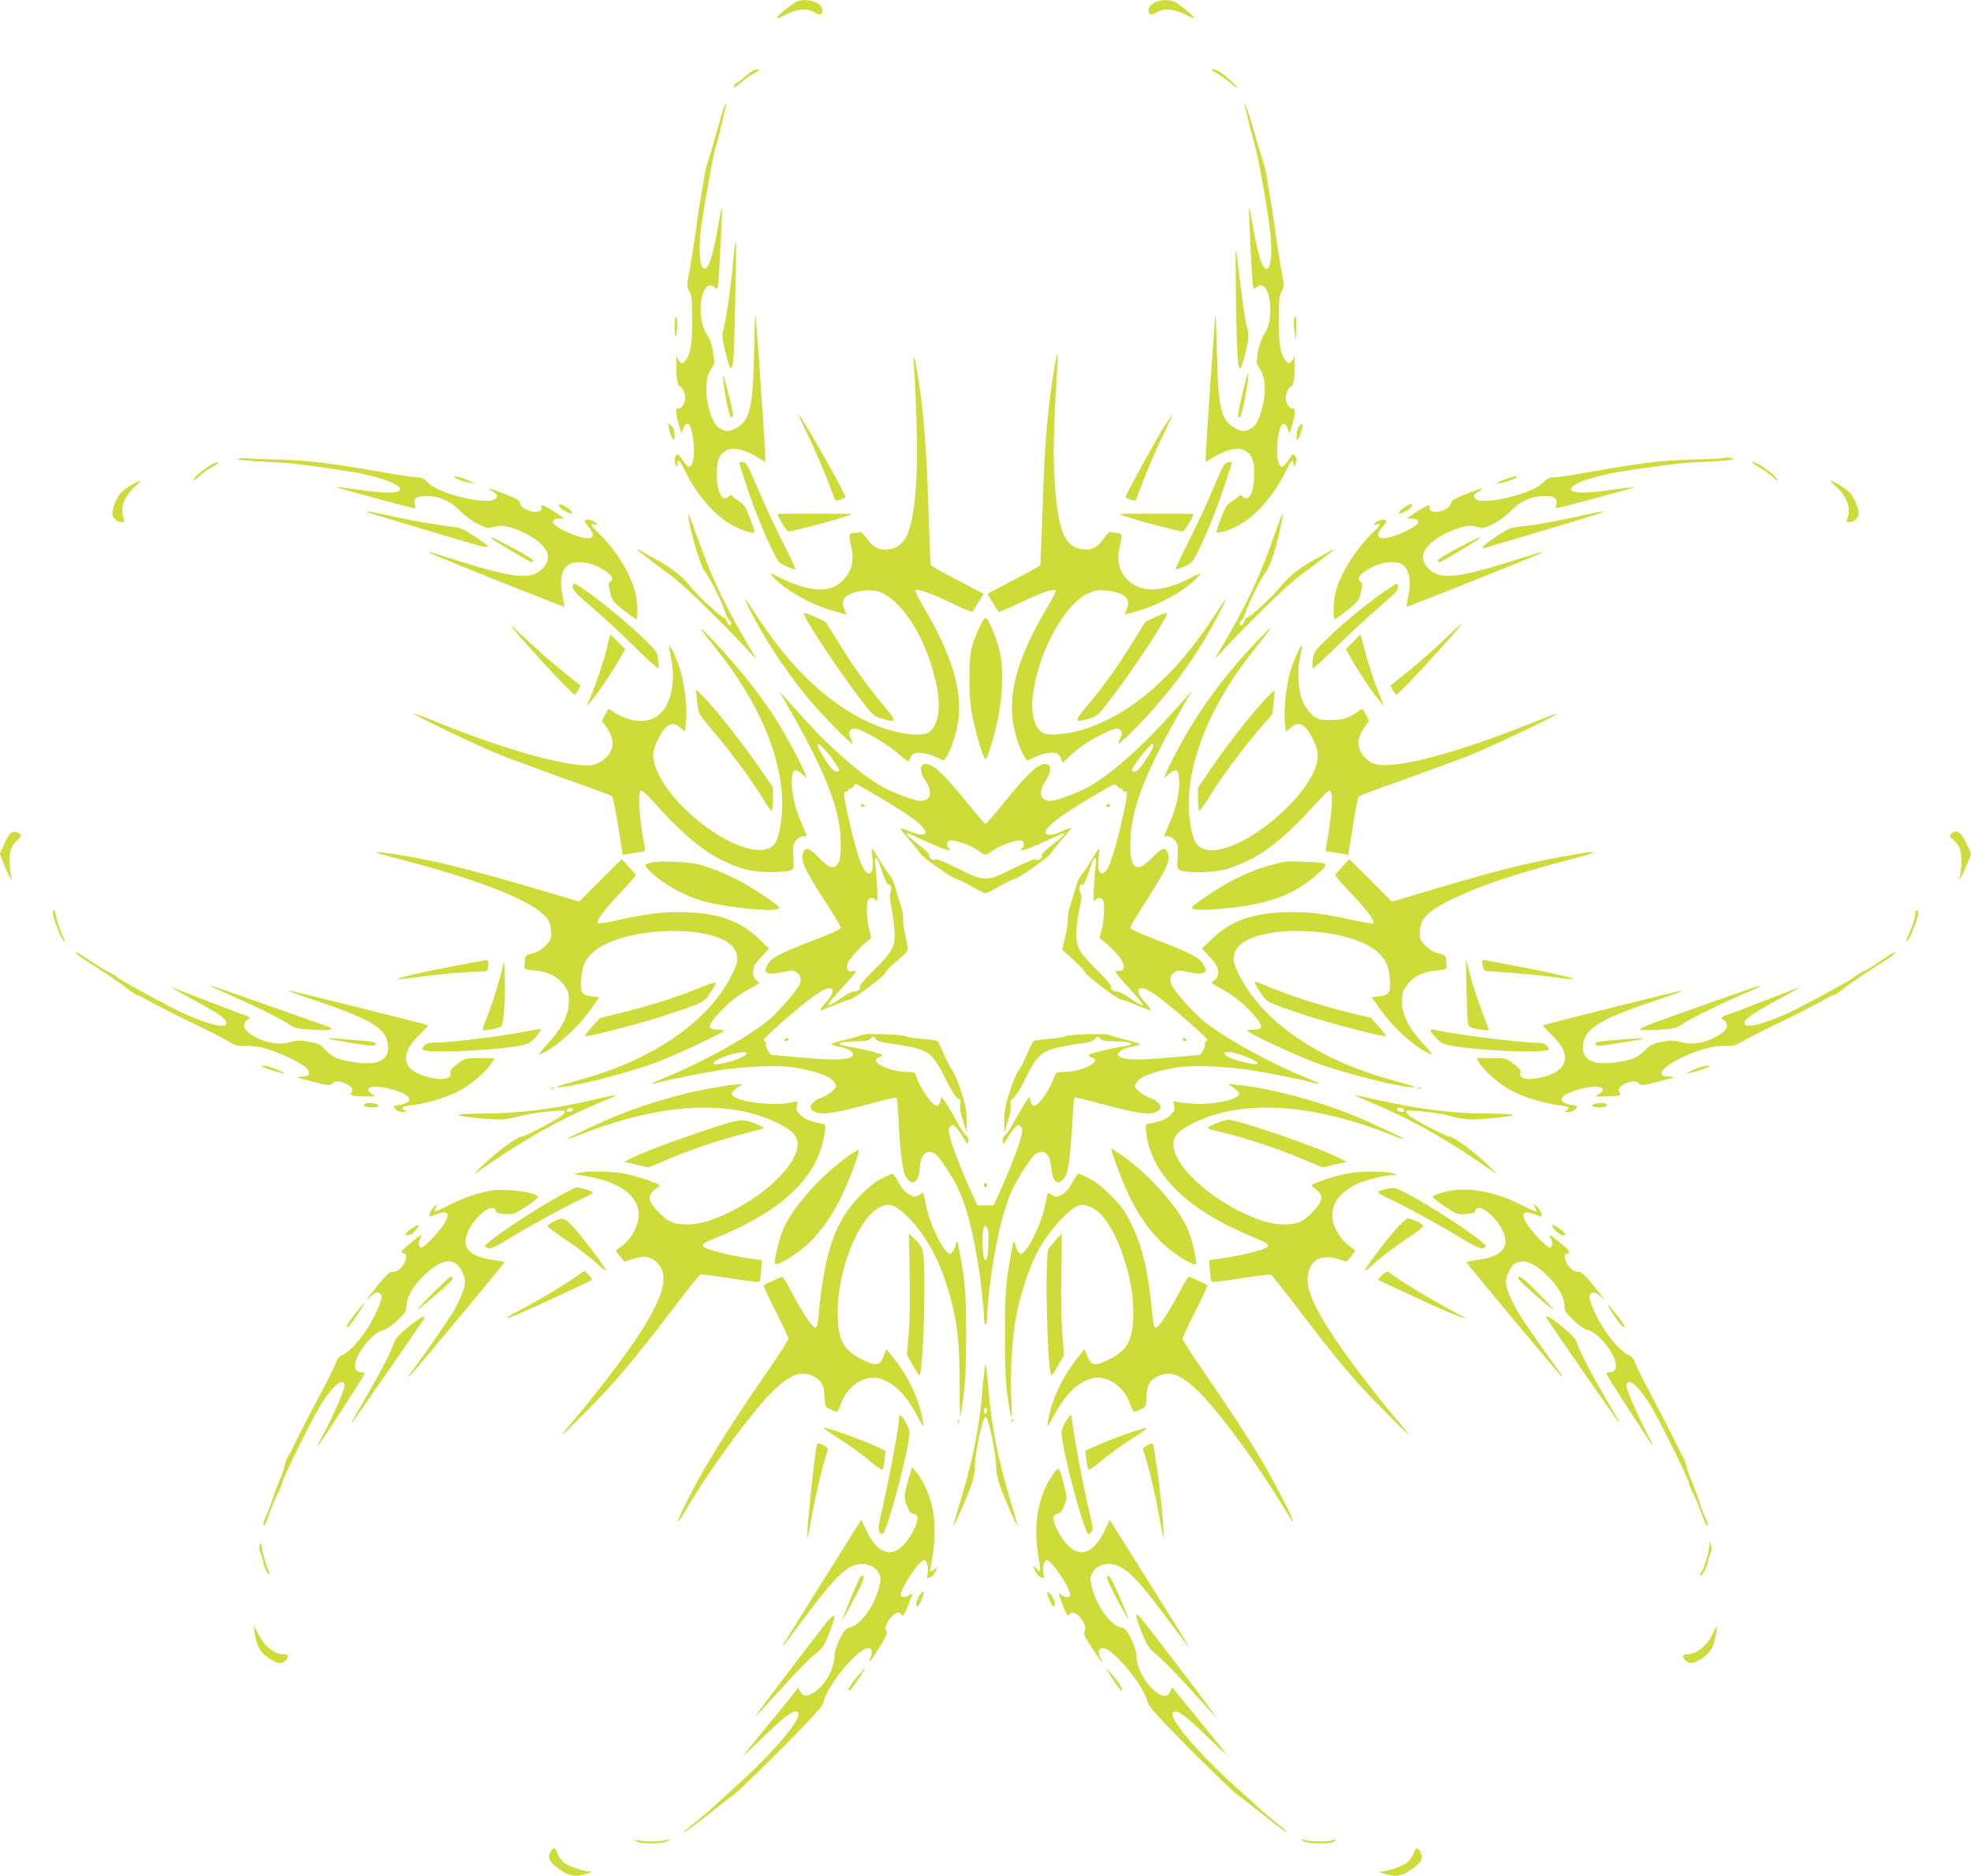 <?xml version="1.0" standalone="no"?>
<!DOCTYPE svg PUBLIC "-//W3C//DTD SVG 20010904//EN"
 "http://www.w3.org/TR/2001/REC-SVG-20010904/DTD/svg10.dtd">
<svg version="1.0" xmlns="http://www.w3.org/2000/svg"
 width="1280pt" height="1218pt" viewBox="0 0 1280 1218"
 preserveAspectRatio="xMidYMid meet">
<g transform="translate(0,1218) scale(0.1,-0.1)"
fill="#cddc39" stroke="none">
<path d="M5160 12162 c-53 -35 -101 -75 -110 -92 -8 -14 2 -12 45 11 75 41
143 48 190 20 41 -24 55 -21 55 15 0 54 -122 85 -180 46z"/>
<path d="M7493 12160 c-23 -14 -33 -27 -33 -44 0 -36 14 -39 55 -15 47 28 115
21 190 -19 30 -16 51 -23 48 -16 -5 14 -70 68 -115 97 -37 23 -105 22 -145 -3z"/>
<path d="M4885 11718 c-11 -6 -37 -26 -58 -45 -20 -18 -41 -33 -46 -33 -5 0
-11 -9 -14 -20 -4 -15 6 -10 41 21 26 23 67 52 92 65 29 15 38 23 25 23 -11 0
-29 -5 -40 -11z"/>
<path d="M7900 11706 c25 -13 67 -44 94 -67 28 -24 46 -37 40 -27 -11 20 -91
91 -121 106 -12 7 -30 12 -40 12 -10 -1 1 -11 27 -24z"/>
<path d="M4702 11483 c-5 -15 -27 -86 -47 -158 -20 -71 -45 -157 -56 -190 -11
-33 -22 -78 -25 -100 -2 -22 -11 -74 -19 -115 -8 -41 -24 -145 -35 -230 -12
-85 -30 -203 -41 -262 -20 -103 -20 -107 -2 -140 15 -28 18 -57 18 -188 0
-161 -10 -220 -44 -261 -16 -20 -21 -21 -34 -10 -9 7 -18 22 -20 34 -7 36 -7
-83 -1 -140 4 -31 12 -53 19 -53 14 0 35 -43 35 -73 0 -34 -24 -72 -43 -69
-22 4 -22 -26 1 -103 l18 -60 12 33 c15 43 39 41 51 -5 29 -110 21 -243 -15
-243 -8 0 -27 20 -42 43 -22 36 -30 41 -40 31 -14 -16 -15 -43 -2 -64 8 -12
10 -11 10 8 0 38 14 25 49 -45 81 -167 204 -304 323 -362 70 -34 128 -49 128
-33 0 6 -14 47 -31 92 -26 68 -37 85 -69 105 -21 13 -41 29 -45 35 -5 8 -13 6
-25 -5 -41 -37 -74 29 -75 147 0 96 15 130 70 157 38 19 113 1 188 -44 l57
-34 0 27 c0 57 -60 925 -64 930 -2 1 -6 -113 -9 -255 -8 -351 -27 -432 -113
-480 -48 -28 -70 -28 -110 -4 -23 14 -38 36 -53 76 -46 122 -46 252 0 315 21
28 21 33 10 102 -6 41 -20 85 -32 101 -32 45 -49 105 -49 178 0 116 44 186 90
144 18 -16 19 -15 24 17 5 37 27 459 25 498 0 14 -12 -38 -25 -115 -39 -224
-71 -310 -102 -272 -18 22 -23 112 -13 222 11 109 80 503 99 560 15 44 71 280
68 283 -2 1 -8 -10 -14 -25z"/>
<path d="M8085 11490 c22 -95 59 -240 67 -265 19 -57 86 -441 98 -557 11 -116
7 -202 -12 -225 -31 -39 -63 48 -102 272 -13 77 -25 129 -25 115 -2 -39 20
-461 25 -498 5 -32 6 -33 24 -17 46 42 90 -28 90 -144 0 -75 -12 -118 -46
-171 -13 -20 -28 -66 -35 -108 -11 -69 -11 -74 10 -102 46 -63 46 -193 0 -315
-15 -40 -30 -62 -53 -76 -40 -24 -62 -24 -110 4 -86 48 -105 129 -113 480 -3
142 -7 256 -9 255 -4 -5 -64 -873 -64 -930 l0 -27 57 34 c75 45 150 63 188 44
55 -27 70 -61 70 -157 -1 -118 -34 -184 -75 -147 -12 11 -20 13 -25 5 -4 -6
-24 -22 -45 -35 -32 -20 -43 -37 -69 -105 -17 -45 -31 -86 -31 -92 0 -16 58
-1 128 33 119 58 242 195 323 362 35 70 49 83 49 45 0 -19 2 -20 10 -8 13 21
12 48 -2 64 -10 10 -18 5 -40 -31 -15 -23 -34 -43 -42 -43 -36 0 -44 133 -15
243 12 46 36 48 51 5 l12 -33 18 60 c23 77 23 107 1 103 -19 -3 -43 35 -43 69
0 30 21 73 35 73 7 0 15 22 19 53 6 57 6 176 -1 140 -2 -12 -11 -27 -20 -34
-13 -11 -18 -10 -34 10 -34 41 -44 100 -44 261 0 131 3 160 18 188 18 33 18
37 -2 140 -11 59 -29 177 -41 262 -11 85 -27 189 -35 230 -8 41 -17 93 -19
115 -3 22 -14 67 -25 100 -11 33 -36 119 -56 190 -33 116 -77 237 -60 165z"/>
<path d="M4765 10523 c-11 -146 -44 -390 -62 -460 -16 -64 -15 -68 7 -165 33
-136 46 -143 54 -26 8 133 20 738 14 738 -3 0 -9 -39 -13 -87z"/>
<path d="M8026 10290 c7 -541 16 -594 64 -392 22 97 23 101 6 166 -14 58 -27
153 -65 471 -7 58 -8 -11 -5 -245z"/>
<path d="M4381 10055 c1 -58 3 -72 9 -50 11 44 11 98 0 115 -7 10 -9 -10 -9
-65z"/>
<path d="M8404 10104 c-4 -14 -2 -49 3 -77 l10 -52 2 78 c1 79 -4 96 -15 51z"/>
<path d="M5935 9805 c20 -319 25 -577 16 -737 -20 -335 -64 -442 -185 -455
-56 -7 -96 14 -137 72 -20 28 -38 44 -47 40 -7 -3 -21 -5 -30 -5 -39 -1 -43
-13 -26 -81 24 -92 8 -164 -49 -224 -59 -60 -126 -75 -235 -52 -42 9 -111 34
-152 54 -100 50 -99 50 -65 13 76 -82 239 -174 381 -215 47 -14 88 -25 90 -25
2 0 -4 16 -13 35 -32 67 15 109 135 121 82 9 144 -20 220 -100 92 -99 160
-225 215 -401 63 -202 57 -358 -17 -417 -50 -41 -244 -9 -402 66 -260 124
-495 346 -711 674 -98 149 -104 156 -53 52 91 -182 235 -401 378 -574 83 -100
280 -301 287 -294 3 3 -2 19 -11 37 -18 35 -7 61 26 61 38 0 198 -91 273 -155
77 -65 77 -66 86 -41 6 13 15 27 21 31 24 15 92 6 145 -19 l55 -25 15 23 c32
49 67 153 78 233 27 207 -43 436 -229 748 -31 53 -54 99 -50 102 13 13 103
-18 236 -83 74 -36 136 -61 138 -56 1 5 18 33 37 63 l33 53 -168 89 c-93 48
-172 92 -175 96 -2 5 -9 161 -15 347 -11 372 -30 630 -61 829 -27 179 -40 224
-34 120z"/>
<path d="M6856 9843 c-52 -301 -73 -536 -86 -987 -6 -186 -13 -342 -15 -347
-3 -4 -82 -48 -175 -96 l-168 -89 33 -53 c19 -30 36 -58 37 -63 2 -5 64 20
138 56 133 65 223 96 236 83 4 -3 -19 -50 -50 -102 -188 -314 -256 -540 -228
-749 10 -79 45 -183 77 -232 l15 -23 55 25 c53 25 121 34 145 19 6 -4 16 -19
21 -33 l10 -25 37 35 c63 61 134 109 216 149 87 43 107 46 126 24 9 -11 9 -21
-4 -46 -9 -18 -14 -34 -11 -37 3 -3 56 46 117 109 213 216 393 462 530 727 72
139 67 136 -35 -20 -252 -383 -534 -626 -837 -723 -103 -33 -229 -44 -266 -24
-58 31 -83 136 -64 264 42 282 210 579 362 645 42 18 63 21 110 16 120 -12
167 -54 135 -121 -9 -19 -15 -35 -13 -35 2 0 43 11 90 25 142 41 305 133 381
215 34 37 35 37 -65 -13 -167 -83 -305 -85 -386 -3 -58 57 -74 132 -50 225 17
68 13 80 -26 81 -9 0 -23 3 -31 6 -10 3 -26 -10 -47 -40 -39 -58 -80 -80 -136
-73 -120 13 -164 118 -185 445 -11 168 -7 351 12 650 11 159 9 212 -5 135z"/>
<path d="M4696 9720 c11 -108 39 -243 52 -248 19 -6 14 31 -23 173 -25 96 -33
116 -29 75z"/>
<path d="M8072 9640 c-35 -147 -38 -174 -19 -168 12 5 59 244 54 283 -1 11
-17 -41 -35 -115z"/>
<path d="M5255 9338 c40 -84 94 -209 120 -278 26 -69 48 -126 49 -128 7 -7 66
12 66 21 0 25 -291 537 -305 537 -2 0 29 -69 70 -152z"/>
<path d="M7562 9413 c-58 -92 -252 -445 -252 -460 0 -9 59 -28 66 -21 1 2 23
59 49 128 26 69 80 194 120 278 41 83 72 152 70 152 -2 0 -25 -35 -53 -77z"/>
<path d="M4346 9395 c4 -22 13 -49 20 -60 13 -18 14 -16 14 21 0 29 -6 47 -21
60 l-21 19 8 -40z"/>
<path d="M8437 9412 c-10 -11 -17 -35 -17 -58 0 -35 1 -37 14 -19 12 19 31 95
23 95 -2 0 -11 -8 -20 -18z"/>
<path d="M1545 9201 c-17 -7 39 -12 300 -26 63 -3 343 -41 455 -61 172 -31
304 -80 298 -112 -5 -26 -98 -27 -266 -2 -80 11 -146 19 -148 17 -4 -3 493
-137 509 -137 4 0 5 11 1 25 -10 39 11 55 72 55 83 0 160 -33 220 -95 28 -30
78 -67 113 -85 60 -30 66 -31 112 -20 43 10 58 9 117 -9 37 -11 96 -38 130
-60 101 -66 126 -131 75 -192 -73 -87 -179 -79 -559 40 -88 28 -169 53 -180
56 -11 4 -9 0 6 -9 34 -19 860 -349 865 -345 1 2 -4 36 -12 74 -29 138 9 215
105 215 58 0 115 -18 170 -55 48 -31 60 -55 37 -71 -15 -11 -15 -18 -3 -69 12
-54 18 -61 87 -116 40 -32 77 -59 82 -59 14 0 10 111 -6 175 -33 129 -126 276
-244 390 -45 43 -52 60 -20 50 15 -5 19 -4 14 5 -10 16 -52 31 -70 24 -12 -5
-9 -13 15 -42 55 -67 32 -93 -59 -66 -81 23 -171 73 -171 95 0 13 9 19 37 21
l37 3 -65 43 c-68 44 -92 52 -83 28 8 -22 -28 -37 -63 -27 -50 14 -71 30 -75
53 -2 18 -21 30 -98 60 -107 42 -130 47 -82 18 36 -22 39 -32 16 -51 -23 -19
-116 -13 -225 15 -107 27 -182 61 -218 100 -17 18 -35 26 -57 26 -19 0 -113
14 -211 31 -369 64 -485 78 -673 84 -102 3 -203 7 -225 9 -22 3 -49 1 -60 -3z"/>
<path d="M11199 9206 c-2 -2 -96 -7 -209 -10 -210 -6 -314 -19 -693 -85 -98
-17 -192 -31 -211 -31 -22 0 -40 -8 -57 -26 -36 -39 -111 -73 -218 -100 -109
-28 -202 -34 -225 -15 -23 19 -20 29 17 51 47 29 24 24 -83 -18 -77 -30 -96
-42 -98 -60 -4 -23 -25 -39 -75 -53 -35 -10 -71 5 -63 27 9 24 -15 16 -83 -28
l-65 -43 37 -3 c28 -2 37 -8 37 -21 0 -22 -90 -72 -171 -95 -91 -27 -114 -1
-59 66 24 29 27 37 15 42 -18 7 -60 -8 -70 -24 -5 -9 -1 -10 14 -5 32 10 25
-7 -20 -50 -120 -115 -223 -282 -248 -403 -13 -63 -15 -162 -2 -162 5 0 42 27
82 59 69 55 75 62 87 116 12 51 12 58 -3 69 -23 16 -11 40 37 71 55 37 112 55
170 55 41 0 54 -5 78 -28 36 -36 45 -103 26 -192 -8 -36 -12 -67 -11 -69 5 -4
831 326 865 345 15 9 17 13 6 9 -11 -3 -92 -28 -180 -56 -380 -119 -486 -127
-559 -40 -51 61 -26 126 75 192 34 22 93 49 130 60 59 18 74 19 117 9 46 -11
52 -10 112 20 35 18 85 55 113 85 60 62 137 95 220 95 61 0 82 -16 72 -55 -4
-14 -3 -25 1 -25 16 0 513 134 509 137 -2 2 -68 -6 -148 -17 -168 -25 -261
-24 -266 2 -6 32 126 81 298 112 112 20 392 58 455 61 259 14 317 19 300 26
-23 9 -50 11 -56 5z"/>
<path d="M1360 9155 c-63 -42 -90 -66 -101 -88 -8 -15 2 -9 27 15 22 20 64 51
94 67 32 18 47 30 35 30 -11 0 -36 -11 -55 -24z"/>
<path d="M4800 9176 c0 -3 22 -72 49 -153 50 -152 117 -316 176 -434 30 -59
39 -68 85 -88 29 -12 54 -20 56 -18 3 2 -35 83 -84 178 -48 96 -116 242 -151
324 -74 176 -85 195 -111 195 -11 0 -20 -2 -20 -4z"/>
<path d="M7946 9158 c-7 -13 -42 -89 -76 -170 -33 -81 -102 -226 -151 -324
-49 -97 -88 -179 -85 -181 2 -2 27 6 56 18 46 20 55 29 85 88 59 118 126 282
176 434 27 81 49 150 49 153 0 14 -42 0 -54 -18z"/>
<path d="M11420 9149 c30 -16 72 -47 94 -67 25 -24 35 -30 27 -15 -18 35 -128
113 -159 113 -9 0 8 -14 38 -31z"/>
<path d="M2950 9085 c0 -10 56 -33 95 -38 l40 -7 -40 19 c-44 20 -95 34 -95
26z"/>
<path d="M9781 9070 c-68 -24 -78 -34 -26 -25 39 8 95 31 95 40 0 8 -12 5 -69
-15z"/>
<path d="M860 9035 c-25 -13 -57 -36 -72 -52 -29 -30 -58 -100 -58 -138 0 -28
29 -55 59 -55 18 0 22 4 16 18 -29 66 -4 143 70 211 51 47 48 50 -15 16z"/>
<path d="M11925 9019 c74 -68 99 -145 70 -211 -6 -14 -2 -18 17 -18 29 0 58
28 58 57 0 36 -30 107 -58 136 -23 24 -110 77 -126 77 -3 0 14 -18 39 -41z"/>
<path d="M3630 8902 c1 -17 18 -32 53 -47 31 -13 36 -13 31 -1 -9 23 -84 66
-84 48z"/>
<path d="M9132 8893 c-18 -9 -37 -24 -43 -35 -10 -18 -9 -18 28 -3 35 15 52
30 53 48 0 9 1 9 -38 -10z"/>
<path d="M2381 8856 c4 -4 595 -181 717 -215 39 -11 72 -15 72 -10 0 5 -39 35
-87 66 -86 56 -87 57 -200 70 -62 7 -197 31 -300 53 -181 39 -211 44 -202 36z"/>
<path d="M10210 8819 c-96 -21 -227 -45 -291 -52 -115 -13 -116 -13 -202 -70
-80 -52 -112 -86 -69 -73 9 3 161 48 337 100 507 150 542 165 225 95z"/>
<path d="M4470 8840 c-2 -61 77 -334 107 -370 29 -35 108 -190 129 -254 10
-28 23 -57 31 -64 16 -16 17 -32 3 -32 -6 0 -15 11 -20 25 -5 14 -14 25 -19
25 -17 0 -178 149 -215 199 -42 56 -121 121 -206 168 -30 16 -77 43 -105 58
-27 15 -45 24 -40 18 11 -11 141 -110 244 -187 66 -48 374 -351 485 -476 32
-36 50 -51 40 -35 -175 289 -275 495 -364 745 -38 107 -69 188 -70 180z"/>
<path d="M5050 8843 c0 -19 58 -113 70 -113 40 0 410 102 410 113 0 1 -108 2
-240 2 -132 0 -240 -1 -240 -2z"/>
<path d="M7270 8843 c0 -11 370 -113 410 -113 12 0 70 94 70 113 0 1 -108 2
-240 2 -132 0 -240 -1 -240 -2z"/>
<path d="M8260 8662 c-84 -243 -188 -456 -364 -747 -10 -16 8 -1 40 35 111
125 419 428 485 476 103 77 233 176 244 187 6 6 -12 -3 -40 -18 -27 -15 -75
-42 -105 -58 -85 -47 -164 -112 -206 -168 -37 -50 -198 -199 -215 -199 -5 0
-14 -11 -19 -25 -5 -14 -14 -25 -20 -25 -14 0 -13 16 3 32 8 7 21 36 31 64 21
64 100 219 129 254 12 14 34 66 49 115 30 100 64 253 57 259 -2 2 -33 -80 -69
-182z"/>
<path d="M3192 8684 c12 -12 250 -154 258 -154 5 0 11 4 15 9 3 5 -55 41 -129
80 -119 64 -160 82 -144 65z"/>
<path d="M9462 8619 c-73 -39 -130 -75 -127 -80 4 -5 10 -9 15 -9 8 0 246 142
258 154 17 18 -28 -3 -146 -65z"/>
<path d="M3720 8366 c0 -18 29 -48 122 -127 67 -57 191 -171 275 -255 85 -83
156 -148 159 -143 2 5 2 31 -2 58 -6 48 -12 56 -103 144 -135 130 -411 347
-443 347 -4 0 -8 -11 -8 -24z"/>
<path d="M8989 8339 c-114 -79 -254 -194 -360 -296 -91 -88 -97 -96 -103 -144
-4 -27 -4 -53 -2 -58 3 -5 74 60 159 143 84 84 208 198 275 255 93 79 122 109
122 127 0 13 -4 24 -8 24 -5 0 -42 -23 -83 -51z"/>
<path d="M5220 8198 c0 -30 201 -336 347 -530 102 -135 106 -138 159 -154 99
-29 101 -20 12 86 -106 126 -185 236 -290 404 l-87 139 -70 33 c-39 18 -71 28
-71 22z"/>
<path d="M7507 8175 l-68 -31 -87 -140 c-105 -168 -184 -278 -290 -404 -89
-106 -87 -115 12 -86 53 16 57 19 159 154 153 202 353 510 345 530 -2 5 -34
-6 -71 -23z"/>
<path d="M6361 8108 c-58 -126 -66 -170 -65 -338 0 -120 5 -178 22 -255 28
-129 70 -265 82 -265 12 0 56 144 81 264 29 134 35 312 16 414 -17 89 -74 233
-95 240 -7 2 -24 -21 -41 -60z"/>
<path d="M3320 8115 c55 -76 396 -445 411 -445 5 0 15 13 24 29 l15 30 -118
94 c-64 52 -169 144 -232 204 -63 59 -108 99 -100 88z"/>
<path d="M9375 8024 c-60 -59 -163 -149 -227 -201 l-118 -94 15 -30 c9 -16 19
-29 24 -29 14 0 346 358 410 443 25 32 6 16 -104 -89z"/>
<path d="M4555 8091 c4 -7 46 -61 93 -120 328 -407 481 -834 418 -1165 -8 -41
-22 -86 -31 -99 -73 -112 -346 -11 -582 216 -141 135 -224 285 -209 375 7 48
55 140 84 163 33 25 55 24 90 -6 l30 -25 8 66 c8 82 -10 241 -38 333 -20 65
-66 166 -73 159 -1 -1 3 -32 11 -68 39 -185 -5 -348 -107 -401 -75 -38 -185
-19 -276 47 -21 15 -23 14 -43 -26 l-21 -41 31 -43 c38 -53 48 -111 26 -153
-22 -43 -70 -81 -114 -89 -130 -25 -566 94 -1000 272 -86 35 -158 62 -160 59
-8 -8 426 -215 568 -271 80 -31 271 -101 424 -156 154 -54 285 -103 291 -108
6 -5 24 -93 40 -196 l29 -186 25 6 c15 3 48 9 74 12 48 7 49 7 43 38 -35 186
-46 349 -24 362 7 4 40 -25 86 -77 171 -191 309 -309 436 -372 123 -60 198
-79 316 -79 58 -1 117 4 131 10 25 10 26 12 21 89 -4 69 -2 81 18 106 13 16
31 27 46 27 13 0 24 1 24 3 0 1 -16 38 -35 82 -44 101 -67 204 -63 280 4 71
19 80 67 39 l33 -27 -17 39 c-27 65 -118 234 -178 331 -78 125 -200 286 -318
418 -96 109 -189 203 -174 176z"/>
<path d="M8179 8033 c-171 -176 -324 -370 -443 -566 -61 -99 -146 -259 -167
-314 l-9 -25 31 26 c48 41 63 32 67 -39 4 -76 -19 -179 -63 -280 -19 -44 -35
-81 -35 -82 0 -2 11 -3 24 -3 15 0 33 -11 46 -27 20 -25 22 -37 18 -106 -5
-77 -4 -79 21 -89 49 -20 229 -13 306 12 196 62 346 173 572 424 49 55 84 86
91 82 22 -13 13 -144 -24 -357 l-6 -36 48 -7 c27 -3 60 -9 74 -12 l26 -5 29
185 c15 103 34 191 40 196 6 5 137 54 291 108 153 55 344 125 424 156 140 55
576 263 568 271 -2 2 -80 -27 -173 -64 -347 -140 -671 -239 -854 -262 -112
-14 -159 -8 -201 28 -69 58 -76 131 -20 209 l31 43 -21 41 c-20 40 -22 41 -43
26 -69 -50 -101 -60 -183 -61 -73 0 -84 3 -116 27 -20 16 -48 52 -63 83 -35
71 -44 196 -22 300 8 39 13 72 12 73 -7 7 -53 -95 -74 -161 -27 -88 -46 -266
-37 -340 l8 -58 30 26 c35 30 57 31 90 6 29 -23 77 -115 84 -163 39 -235 -532
-716 -745 -628 -42 17 -60 49 -77 136 -63 331 90 758 418 1165 124 155 129
167 27 62z"/>
<path d="M3940 7968 c-22 -90 -66 -221 -109 -323 l-21 -50 31 35 c37 42 145
203 188 281 l31 55 -49 48 -48 47 -23 -93z"/>
<path d="M8788 8013 l-48 -48 44 -77 c50 -87 130 -206 175 -258 l30 -35 -40
100 c-35 85 -66 185 -105 333 l-9 33 -47 -48z"/>
<path d="M4526 7634 c4 -38 12 -79 18 -90 6 -12 54 -73 107 -135 109 -129 236
-302 306 -419 26 -43 51 -76 55 -74 4 3 8 38 8 78 l0 73 -71 104 c-130 189
-321 430 -398 503 l-31 29 6 -69z"/>
<path d="M8215 7638 c-99 -106 -258 -311 -367 -472 l-68 -100 0 -72 c0 -40 3
-75 8 -78 4 -2 36 42 71 98 77 126 208 302 320 432 l84 97 8 75 c5 42 7 77 5
79 -2 2 -29 -25 -61 -59z"/>
<path d="M5085 7650 c229 -396 333 -630 365 -821 13 -85 13 -215 -1 -242 -29
-55 -61 -49 -130 23 -61 63 -82 72 -99 41 -27 -51 -3 -105 151 -343 49 -75 89
-143 89 -151 0 -9 -46 -31 -127 -63 -240 -91 -316 -127 -340 -164 -13 -18 -23
-39 -23 -47 0 -26 43 -32 112 -15 61 14 68 14 92 -2 26 -16 32 -43 18 -78 -17
-42 -142 -184 -208 -237 -138 -111 -423 -269 -662 -366 -93 -38 -115 -53 -51
-35 68 20 316 69 429 85 164 23 350 29 445 16 122 -17 240 -56 264 -87 12 -15
21 -31 21 -36 0 -19 -59 -64 -99 -77 -50 -15 -82 -55 -60 -76 43 -41 110 -34
401 44 78 22 146 37 149 35 4 -2 10 -59 13 -126 13 -241 27 -351 47 -385 43
-69 84 -46 92 53 7 91 41 124 98 94 26 -15 115 -149 155 -235 63 -137 116
-368 149 -650 8 -71 15 -151 15 -177 0 -27 5 -48 10 -48 6 0 10 21 10 48 0 26
7 106 15 177 33 282 86 513 149 650 40 86 129 220 155 235 56 30 89 -2 98 -93
9 -100 49 -123 92 -54 20 34 34 144 47 385 3 67 9 124 13 126 3 2 71 -13 149
-35 291 -78 358 -85 401 -44 22 21 -10 61 -60 76 -40 13 -99 58 -99 77 0 5 9
21 21 36 24 31 142 70 264 87 95 13 281 7 445 -16 113 -16 361 -65 429 -85 64
-18 42 -3 -51 35 -239 97 -524 255 -662 366 -66 53 -191 195 -208 237 -14 35
-8 62 18 78 24 16 31 16 92 2 69 -17 112 -11 112 15 0 8 -10 29 -22 47 -25 37
-101 73 -340 164 -82 32 -128 54 -128 63 0 8 40 76 89 151 154 238 178 292
151 343 -17 31 -38 22 -99 -41 -96 -100 -141 -76 -141 77 0 239 92 475 375
963 l27 45 -27 -30 c-15 -16 -75 -83 -134 -149 -170 -189 -377 -370 -512 -445
-69 -38 -210 -91 -245 -91 -70 0 -84 54 -34 130 32 48 39 97 15 106 -50 20
-119 -41 -299 -264 -54 -67 -102 -122 -106 -122 -4 0 -52 55 -106 122 -180
223 -249 284 -299 264 -24 -9 -17 -58 15 -106 50 -76 36 -130 -34 -130 -35 0
-176 53 -245 91 -135 75 -342 256 -512 445 -59 66 -119 133 -134 149 l-27 30
27 -45z m282 -350 c38 -43 83 -110 83 -121 0 -5 -9 -9 -20 -9 -14 0 -35 23
-70 76 -70 107 -65 138 7 54z m2123 36 c0 -7 -22 -48 -50 -90 -35 -53 -56 -76
-70 -76 -11 0 -20 4 -20 8 0 22 118 172 134 172 4 0 6 -6 6 -14z m-1779 -332
c222 -132 299 -192 299 -231 0 -20 -45 -15 -111 12 -68 27 -69 31 17 -70 28
-33 55 -67 60 -77 13 -23 204 -158 234 -165 14 -3 60 -25 102 -49 42 -24 82
-44 88 -44 6 0 46 20 88 44 42 24 88 46 102 49 30 7 221 142 234 165 5 10 32
44 60 77 88 103 86 100 41 80 -73 -31 -86 -35 -111 -35 -16 0 -24 6 -24 17 0
37 120 125 369 269 76 44 84 47 96 31 7 -9 17 -17 24 -17 6 0 11 -4 11 -10 0
-5 7 -10 15 -10 21 0 19 -20 -20 -192 -56 -242 -92 -338 -127 -338 -24 0 -32
37 -23 105 3 30 4 55 2 55 -3 0 -24 -33 -48 -72 -23 -40 -53 -84 -65 -98 -12
-14 -28 -45 -34 -70 -7 -25 -23 -78 -36 -117 -14 -40 -22 -83 -19 -95 3 -13
-4 -64 -15 -113 l-22 -90 76 -70 c42 -39 76 -76 76 -82 0 -15 210 -173 230
-173 9 0 53 -16 99 -35 45 -19 87 -35 93 -35 6 0 -6 18 -26 41 -49 53 -65 88
-46 99 19 12 54 -4 124 -54 77 -55 316 -263 316 -276 0 -5 -5 -12 -10 -15 -6
-4 -8 -10 -5 -14 7 -12 -24 -71 -38 -71 -7 0 -84 -7 -172 -15 -253 -23 -355
-17 -355 21 0 18 47 42 99 50 23 4 41 10 41 14 0 5 -42 18 -92 30 -51 12 -98
26 -104 31 -14 11 -272 3 -288 -10 -6 -5 -52 -12 -102 -16 -50 -4 -95 -10
-100 -13 -6 -4 -26 -43 -44 -87 -19 -44 -44 -92 -56 -107 -12 -14 -37 -75 -56
-135 -28 -84 -36 -126 -36 -188 l-1 -80 24 75 c16 47 23 86 19 104 -5 23 -1
33 20 50 14 11 47 64 72 116 67 138 100 175 181 200 36 11 108 25 161 32 73 9
99 16 114 32 18 20 20 20 32 4 11 -14 29 -18 92 -19 120 -1 149 -19 54 -34
-86 -13 -220 -47 -220 -55 0 -5 9 -12 20 -15 75 -24 -61 -95 -183 -95 -36 0
-49 -4 -54 -17 -33 -97 -106 -203 -139 -203 -7 0 -17 14 -21 30 l-8 30 -32
-48 c-17 -26 -48 -79 -69 -118 -20 -38 -46 -76 -57 -85 -12 -10 -18 -25 -15
-40 3 -22 5 -20 30 21 14 25 36 56 48 68 20 22 24 22 38 8 13 -13 14 -23 3
-68 -13 -58 -83 -237 -141 -363 l-37 -81 -53 0 -53 0 -37 81 c-58 126 -128
305 -141 363 -11 45 -10 55 3 68 14 14 18 14 38 -8 12 -12 34 -43 48 -68 25
-41 27 -43 30 -21 3 15 -3 30 -15 40 -11 9 -37 47 -57 85 -21 39 -52 92 -69
118 l-32 48 -8 -30 c-4 -16 -14 -30 -21 -30 -33 0 -111 113 -140 203 -4 13
-17 17 -53 17 -122 0 -258 71 -183 95 11 3 20 10 20 15 0 8 -134 42 -220 55
-95 15 -66 33 54 34 63 1 81 5 92 19 12 16 14 16 32 -4 15 -16 41 -23 114 -32
53 -7 125 -21 161 -32 82 -25 107 -54 184 -207 37 -73 63 -113 76 -117 16 -4
18 -11 13 -38 -4 -22 2 -58 19 -108 l24 -75 -1 80 c0 62 -8 104 -36 188 -19
60 -44 121 -56 135 -12 15 -37 63 -56 107 -18 44 -38 83 -44 87 -5 3 -50 9
-100 13 -50 4 -96 11 -102 16 -16 13 -274 21 -288 10 -6 -5 -53 -19 -103 -31
-51 -12 -93 -25 -93 -30 0 -4 18 -10 41 -14 52 -8 99 -32 99 -50 0 -38 -102
-44 -355 -21 -88 8 -165 15 -172 15 -14 0 -45 59 -38 71 3 4 1 10 -5 14 -5 3
-10 10 -10 15 0 13 239 221 316 276 70 50 105 66 124 54 19 -11 3 -46 -46 -99
-20 -23 -32 -41 -26 -41 6 0 48 16 93 35 46 19 90 35 99 35 21 1 230 158 230
174 0 7 31 40 69 72 38 32 72 65 75 72 3 7 -3 52 -15 100 -11 48 -17 97 -14
110 3 12 -5 55 -19 95 -13 39 -29 92 -36 117 -6 25 -22 56 -34 70 -12 14 -42
58 -65 98 -24 39 -45 72 -48 72 -2 0 -1 -25 2 -55 9 -68 1 -105 -23 -105 -35
0 -71 96 -127 338 -39 172 -41 192 -20 192 8 0 15 5 15 10 0 6 6 10 14 10 8 0
16 7 20 15 3 8 9 15 14 15 5 0 73 -39 153 -86z m316 -293 c110 -50 161 -65
135 -39 -18 18 -14 45 7 51 28 7 142 -34 184 -66 20 -15 41 -27 47 -27 6 0 27
12 47 27 42 32 156 73 184 66 21 -6 25 -33 7 -51 -26 -26 25 -11 135 39 62 28
118 53 125 56 6 3 12 1 12 -5 0 -5 -34 -35 -75 -66 -49 -37 -72 -61 -69 -70 7
-17 -29 -39 -42 -26 -5 5 -62 -18 -141 -57 -178 -90 -188 -90 -366 0 -79 39
-136 62 -141 57 -13 -13 -49 9 -42 26 3 9 -20 33 -69 70 -41 31 -75 61 -75 66
0 6 6 8 13 5 6 -3 62 -28 124 -56z m-316 -138 c30 -94 51 -143 60 -137 14 9
23 -25 12 -49 -7 -16 -5 -48 8 -112 10 -49 19 -122 19 -161 0 -88 -20 -121
-145 -243 -47 -47 -84 -90 -81 -97 6 -17 -15 -33 -40 -32 -11 1 -50 -20 -87
-46 -37 -26 -72 -46 -79 -44 -6 2 28 46 76 98 48 51 91 101 97 112 9 17 7 18
-15 12 -30 -7 -42 12 -32 50 6 25 93 121 134 148 23 16 23 16 8 69 -16 52 -21
163 -10 193 8 21 40 20 54 -1 8 -14 10 8 6 87 -3 58 -8 124 -12 148 -8 53 10
57 27 5z m1405 -5 c-4 -24 -9 -90 -12 -148 -4 -79 -2 -101 6 -87 14 21 46 22
54 1 11 -30 6 -141 -10 -193 -8 -29 -14 -54 -12 -55 33 -19 105 -88 129 -122
38 -55 36 -90 -4 -87 -23 2 -26 -1 -17 -16 5 -10 48 -60 96 -111 48 -52 82
-96 76 -98 -7 -2 -42 18 -79 44 -37 26 -76 47 -87 46 -25 -1 -46 15 -40 32 3
7 -34 50 -81 97 -125 122 -145 155 -145 243 0 39 9 112 19 161 16 75 17 93 6
111 -14 21 -2 60 15 49 8 -5 30 46 59 138 17 52 35 48 27 -5z m-2266 -1228 c0
-21 -141 -70 -201 -70 -20 0 -21 2 -9 15 38 37 210 82 210 55z m3229 -16 c123
-46 115 -71 -12 -38 -69 18 -117 40 -117 54 0 18 57 11 129 -16z m-1663 -1129
c8 -32 1 -181 -9 -191 -15 -15 -22 10 -26 87 -3 84 3 129 19 129 5 0 12 -11
16 -25z"/>
<path d="M5590 6950 c0 -5 7 -10 16 -10 8 0 12 5 9 10 -3 6 -10 10 -16 10 -5
0 -9 -4 -9 -10z"/>
<path d="M7185 6950 c-3 -5 1 -10 9 -10 9 0 16 5 16 10 0 6 -4 10 -9 10 -6 0
-13 -4 -16 -10z"/>
<path d="M5095 5430 c-3 -5 1 -10 9 -10 9 0 16 5 16 10 0 6 -4 10 -9 10 -6 0
-13 -4 -16 -10z"/>
<path d="M7680 5430 c0 -5 7 -10 16 -10 8 0 12 5 9 10 -3 6 -10 10 -16 10 -5
0 -9 -4 -9 -10z"/>
<path d="M6390 4485 c0 -8 5 -15 10 -15 6 0 10 7 10 15 0 8 -4 15 -10 15 -5 0
-10 -7 -10 -15z"/>
<path d="M72 6773 c-8 -3 -27 -35 -43 -71 l-30 -65 26 -67 c14 -37 33 -76 41
-86 15 -19 15 -19 8 1 -13 38 -16 143 -4 179 6 19 25 47 42 61 25 21 28 28 18
40 -13 15 -34 18 -58 8z"/>
<path d="M12670 6765 c-10 -12 -7 -19 18 -40 17 -14 36 -42 42 -61 12 -36 9
-141 -4 -179 -7 -20 -7 -20 8 -1 8 10 27 49 41 86 l26 67 -30 65 c-34 76 -71
99 -101 63z"/>
<path d="M2605 6599 c568 -148 915 -294 961 -405 8 -18 14 -52 14 -75 0 -35
-6 -48 -38 -80 -25 -25 -54 -42 -85 -50 -50 -12 -47 -8 -51 -86 -1 -15 11 -19
66 -24 86 -7 153 -41 193 -98 26 -37 30 -51 29 -106 -1 -87 -43 -170 -137
-271 -39 -43 -63 -74 -52 -70 93 34 246 170 334 296 l52 75 -47 6 c-66 7 -77
26 -70 112 8 86 23 122 72 169 186 178 821 195 924 25 29 -47 25 -87 -20 -173
-156 -301 -508 -543 -980 -674 -63 -17 -126 -35 -140 -40 -23 -8 -23 -8 -4 -9
76 -3 445 90 633 160 135 50 441 194 441 207 0 4 -19 7 -42 7 -67 0 -63 28 13
109 68 74 129 120 207 161 28 15 52 30 52 34 0 3 -9 12 -20 19 -23 14 -27 60
-9 95 6 12 30 41 53 65 l41 43 -67 64 c-120 114 -255 164 -468 172 -147 5
-252 -7 -456 -53 -64 -14 -119 -23 -122 -19 -14 13 39 85 141 192 60 62 107
117 105 122 -1 5 -23 30 -47 56 l-43 47 -139 -138 -138 -138 -143 43 c-558
165 -776 220 -1030 261 -195 31 -191 23 17 -31z"/>
<path d="M10260 6638 c-300 -50 -495 -97 -927 -225 l-294 -87 -138 138 -139
138 -43 -47 c-24 -26 -46 -51 -47 -56 -2 -5 45 -60 105 -122 102 -107 155
-179 141 -192 -3 -4 -58 5 -122 19 -204 46 -309 58 -456 53 -213 -8 -348 -58
-468 -172 l-67 -64 41 -43 c23 -24 47 -53 53 -65 18 -35 14 -81 -9 -95 -11 -7
-20 -16 -20 -19 0 -4 24 -19 53 -34 77 -41 138 -87 206 -161 76 -81 80 -109
13 -109 -23 0 -42 -3 -42 -7 0 -13 306 -157 441 -207 188 -70 557 -163 633
-160 19 1 19 1 -4 9 -14 5 -77 23 -140 40 -472 131 -824 373 -980 674 -45 86
-49 126 -20 173 103 170 738 153 924 -25 49 -47 64 -83 72 -169 7 -86 -4 -105
-70 -112 l-47 -6 52 -75 c88 -126 241 -262 334 -296 11 -4 -13 27 -52 70 -95
101 -138 187 -138 272 0 53 4 69 30 105 40 57 107 91 193 98 55 5 67 9 66 24
-4 78 -1 74 -51 86 -31 8 -60 25 -85 50 -32 32 -38 45 -38 80 0 95 45 143 215
225 172 84 416 166 760 255 174 45 202 62 65 39z"/>
<path d="M4237 6581 c-49 -10 -54 -17 -31 -42 80 -89 235 -177 377 -214 141
-37 418 -65 465 -48 22 8 18 13 -55 65 -150 107 -305 184 -449 224 -66 18
-249 27 -307 15z"/>
<path d="M8335 6584 c-11 -3 -46 -12 -78 -20 -135 -33 -297 -113 -450 -222
-73 -52 -77 -57 -55 -65 13 -4 66 -6 118 -2 324 21 509 80 664 211 77 65 85
78 59 89 -22 9 -230 16 -258 9z"/>
<path d="M346 6264 c-6 -20 -1 -37 38 -142 7 -18 21 -41 30 -50 13 -12 10 -1
-9 37 -15 30 -33 81 -39 115 -10 46 -15 56 -20 40z"/>
<path d="M12436 6234 c-3 -27 -20 -78 -37 -114 -20 -42 -24 -59 -13 -48 9 9
24 34 32 55 40 107 44 122 34 138 -7 14 -11 6 -16 -31z"/>
<path d="M502 5984 c9 -9 32 -26 51 -38 82 -49 255 -167 288 -195 20 -17 42
-31 48 -31 6 0 49 -21 94 -47 45 -25 168 -88 272 -138 105 -50 210 -104 235
-120 38 -24 53 -28 110 -26 43 1 89 -5 135 -20 91 -27 226 -93 255 -124 31
-33 20 -55 -26 -55 -21 0 -35 -2 -33 -5 3 -2 51 -16 107 -30 93 -24 103 -25
118 -11 20 20 47 20 91 -1 39 -18 50 -37 34 -57 -15 -18 14 -26 99 -25 64 0
65 0 37 15 -17 9 -27 22 -25 32 5 25 96 20 183 -10 105 -35 112 -77 15 -93
-37 -6 -38 -7 -22 -26 10 -11 29 -19 47 -19 25 1 27 2 12 11 -28 16 -12 27 55
34 91 11 222 51 302 93 75 39 179 130 209 181 l18 31 -95 0 c-94 0 -95 0 -145
-37 -41 -31 -49 -42 -45 -60 18 -72 -223 -33 -273 44 -37 56 -13 122 74 208
31 30 55 56 52 58 -8 7 -894 227 -909 227 -8 -1 76 -32 187 -69 371 -125 463
-185 463 -304 0 -81 -68 -113 -204 -96 -108 14 -160 34 -202 81 -33 37 -45 43
-108 54 -60 11 -79 10 -125 -3 -66 -19 -149 -6 -225 35 -60 33 -82 62 -66 91
6 12 15 21 20 21 19 0 10 19 -12 26 -13 3 -126 46 -252 95 -125 49 -231 89
-235 89 -3 0 56 -33 131 -74 174 -94 228 -131 228 -156 0 -16 -7 -20 -33 -20
-37 0 -139 33 -231 74 -95 42 -433 226 -447 242 -7 8 -28 22 -46 29 -19 8 -75
42 -124 75 -91 61 -117 74 -87 44z"/>
<path d="M12225 5949 c-38 -27 -93 -61 -122 -75 -29 -14 -57 -32 -63 -39 -13
-16 -356 -201 -446 -241 -92 -41 -194 -74 -231 -74 -26 0 -33 4 -33 20 0 25
54 62 228 156 75 41 134 74 131 74 -4 0 -110 -40 -235 -89 -126 -49 -239 -92
-251 -95 -23 -7 -32 -26 -13 -26 5 0 14 -9 20 -21 16 -29 -6 -58 -66 -91 -76
-41 -159 -54 -225 -35 -46 13 -64 14 -124 3 -61 -11 -76 -18 -115 -57 -50 -49
-90 -65 -198 -78 -134 -17 -202 15 -202 96 0 119 92 179 463 304 111 37 195
68 187 69 -16 0 -902 -221 -909 -227 -3 -2 21 -29 52 -59 65 -64 89 -103 90
-149 2 -67 -63 -115 -179 -136 -76 -13 -119 0 -110 34 4 18 -4 29 -45 60 -50
37 -51 37 -145 37 l-95 0 18 -31 c30 -51 134 -142 209 -181 80 -42 211 -82
302 -93 67 -7 83 -18 55 -34 -15 -9 -13 -10 12 -11 18 0 37 8 47 19 16 19 15
20 -22 26 -97 16 -90 58 15 93 87 30 178 35 183 10 2 -10 -8 -23 -25 -32 -28
-15 -27 -15 37 -15 85 -1 114 7 99 25 -16 20 -5 39 34 57 44 21 71 21 91 1 15
-14 25 -13 118 11 56 14 104 28 107 30 2 3 -12 5 -33 5 -85 0 -46 60 79 120
119 56 209 81 285 79 57 -2 72 2 110 26 25 16 131 70 235 120 105 50 227 113
272 138 45 26 88 47 94 47 6 0 28 14 48 31 33 28 206 146 288 195 19 12 42 29
51 38 31 30 -3 14 -73 -35z"/>
<path d="M2955 5909 c-221 -42 -378 -79 -371 -86 2 -2 53 2 113 11 136 19 319
36 400 36 34 0 64 3 66 8 10 16 11 65 2 68 -5 1 -100 -16 -210 -37z"/>
<path d="M3266 5910 c-13 -70 -71 -257 -105 -339 -17 -41 -29 -76 -27 -78 8
-9 108 11 121 23 16 17 28 176 23 329 -3 95 -4 104 -12 65z"/>
<path d="M9524 5750 c2 -113 7 -213 11 -222 8 -19 20 -24 89 -34 46 -6 49 -5
41 12 -45 112 -91 245 -116 337 l-29 112 4 -205z"/>
<path d="M9628 5945 c-3 -3 -2 -20 1 -38 6 -30 10 -32 51 -34 127 -7 337 -26
428 -39 57 -9 106 -13 109 -11 6 7 -186 51 -382 87 -93 17 -177 33 -186 36 -8
2 -18 2 -21 -1z"/>
<path d="M4553 5770 c-135 -57 -323 -117 -500 -161 l-157 -39 -52 -57 c-29
-32 -48 -59 -43 -61 16 -6 376 88 524 137 252 85 245 81 288 145 21 31 37 60
35 65 -2 5 -44 -8 -95 -29z"/>
<path d="M8150 5798 c0 -7 17 -37 38 -67 42 -60 37 -58 287 -142 148 -49 508
-143 524 -137 5 2 -15 29 -44 61 l-53 59 -139 33 c-205 50 -408 117 -575 189
-29 12 -38 13 -38 4z"/>
<path d="M1371 5775 c3 -2 66 -31 140 -63 166 -74 311 -146 366 -183 38 -26
52 -29 157 -35 125 -8 150 2 74 29 -24 8 -198 69 -387 136 -338 119 -359 126
-350 116z"/>
<path d="M11135 5680 c-154 -55 -326 -116 -382 -136 -57 -20 -103 -41 -103
-47 0 -7 38 -8 116 -3 105 6 119 9 157 35 55 37 200 109 366 183 130 56 155
69 135 67 -5 0 -135 -45 -289 -99z"/>
<path d="M3335 5469 c-163 -28 -434 -59 -516 -59 -33 0 -51 -5 -64 -20 -10
-11 -16 -22 -13 -25 23 -23 409 -10 598 20 90 14 97 18 133 55 34 36 47 62 30
59 -5 -1 -80 -14 -168 -30z"/>
<path d="M9290 5490 c0 -6 17 -29 38 -50 35 -37 42 -41 132 -55 189 -30 575
-43 598 -20 3 3 -3 14 -13 25 -14 15 -31 20 -74 20 -104 0 -585 62 -663 86
-10 3 -18 0 -18 -6z"/>
<path d="M2130 5437 c6 -6 256 -47 288 -47 12 0 22 6 22 14 0 10 -25 15 -97
20 -54 4 -125 9 -158 13 -33 3 -58 3 -55 0z"/>
<path d="M10483 5427 c-94 -7 -123 -13 -123 -23 0 -19 20 -18 174 7 194 31
183 35 -51 16z"/>
<path d="M1700 5255 c0 -5 127 -45 144 -45 20 1 -98 49 -121 50 -13 0 -23 -2
-23 -5z"/>
<path d="M11000 5235 c-30 -13 -50 -24 -44 -25 17 0 144 40 144 45 0 12 -50 2
-100 -20z"/>
<path d="M4740 5135 c-8 -2 -49 -9 -90 -15 -183 -29 -422 -96 -615 -172 -106
-41 -357 -159 -352 -164 2 -2 43 12 93 32 513 201 954 227 1269 75 99 -48 135
-86 135 -142 0 -119 -185 -308 -420 -428 -124 -64 -214 -91 -301 -91 -87 0
-129 20 -193 91 -65 72 -63 101 8 152 17 12 12 16 -55 40 -41 15 -105 34 -144
43 -78 18 -248 24 -310 10 l-40 -9 77 -13 c200 -32 324 -112 344 -222 14 -74
-41 -189 -112 -235 -18 -12 -34 -24 -34 -27 0 -3 12 -21 28 -39 l28 -33 47 16
c85 29 134 18 178 -38 65 -83 19 -226 -154 -486 -77 -115 -247 -337 -360 -472
-158 -188 -153 -187 39 7 192 194 305 328 564 667 91 119 170 219 177 222 7 3
95 -8 195 -24 101 -16 186 -26 189 -22 4 4 9 37 12 74 l5 66 -87 12 c-112 16
-272 56 -289 73 -17 18 -8 25 83 62 371 151 589 333 671 560 13 36 27 90 30
120 7 53 6 54 -22 60 -78 16 -110 29 -136 56 -25 24 -28 34 -23 60 7 30 6 31
-16 25 -133 -36 -423 5 -406 57 2 7 18 22 37 35 l33 22 -34 -1 c-19 -1 -41 -3
-49 -4z"/>
<path d="M8009 5119 c19 -13 36 -29 38 -36 13 -38 -162 -79 -297 -69 -47 3
-96 9 -109 12 -22 6 -23 5 -16 -25 5 -26 2 -36 -23 -60 -26 -27 -58 -40 -136
-56 -28 -6 -29 -7 -22 -60 32 -274 271 -505 701 -680 86 -35 102 -47 82 -64
-20 -16 -182 -56 -288 -71 l-87 -12 5 -66 c3 -37 8 -70 12 -74 3 -4 88 6 189
22 100 16 188 27 195 24 7 -3 86 -103 177 -222 261 -343 372 -474 564 -667
191 -192 198 -194 43 -12 -54 64 -155 192 -225 285 -231 310 -329 491 -320
597 9 113 88 158 205 119 l47 -16 28 33 c16 18 28 36 28 39 0 3 -16 15 -35 28
-19 12 -51 46 -70 75 -86 130 -41 256 120 331 50 24 179 55 232 57 l28 0 -25
11 c-14 6 -77 11 -140 11 -124 0 -203 -15 -329 -60 -67 -24 -72 -28 -55 -40
71 -51 73 -80 8 -152 -64 -71 -106 -91 -193 -91 -87 0 -177 27 -301 91 -235
120 -420 309 -420 428 0 56 36 94 135 142 315 152 756 126 1269 -75 50 -20 91
-34 93 -32 5 5 -246 123 -352 164 -234 92 -523 167 -720 187 l-70 7 34 -23z"/>
<path d="M3578 5113 c7 -3 16 -2 19 1 4 3 -2 6 -13 5 -11 0 -14 -3 -6 -6z"/>
<path d="M9208 5113 c7 -3 16 -2 19 1 4 3 -2 6 -13 5 -11 0 -14 -3 -6 -6z"/>
<path d="M3875 5044 c-256 -62 -509 -94 -732 -94 -89 0 -164 -4 -167 -8 -7
-12 238 -36 299 -29 28 3 75 12 105 21 65 20 277 43 287 32 5 -4 -5 -19 -22
-32 -37 -30 -238 -134 -258 -134 -27 0 -159 -97 -247 -181 -47 -45 -68 -69
-47 -54 274 195 516 334 767 441 74 31 137 58 139 60 8 7 -25 1 -124 -22z
m-154 -69 c0 -13 -41 -19 -41 -7 0 11 20 22 33 18 5 -1 8 -6 8 -11z"/>
<path d="M8801 5066 c2 -2 65 -29 139 -60 251 -107 493 -246 767 -441 21 -15
0 9 -47 54 -88 84 -220 181 -247 181 -20 0 -221 104 -258 134 -16 13 -27 28
-22 32 10 11 222 -12 287 -32 30 -9 78 -18 105 -21 61 -7 306 17 299 29 -3 4
-78 8 -167 8 -222 0 -443 28 -718 90 -139 31 -145 32 -138 26z m303 -82 c22
-9 20 -24 -3 -24 -21 0 -34 13 -24 24 8 7 8 7 27 0z"/>
<path d="M2372 5013 c-24 -10 0 -23 44 -23 47 0 59 14 22 24 -26 7 -48 7 -66
-1z"/>
<path d="M10358 5013 c-34 -9 -18 -23 26 -23 46 0 68 13 40 24 -17 7 -39 6
-66 -1z"/>
<path d="M4745 4894 c-244 -74 -549 -185 -649 -236 l-41 -22 78 -18 78 -18
117 49 c161 68 332 126 492 167 74 19 136 37 139 39 8 8 -91 47 -128 51 -20 1
-58 -4 -86 -12z"/>
<path d="M7906 4890 c-66 -26 -76 -37 -40 -45 189 -42 414 -115 606 -196 l117
-49 78 18 78 18 -41 22 c-140 72 -665 253 -731 252 -10 -1 -40 -10 -67 -20z"/>
<path d="M5490 4660 c-183 -135 -358 -339 -410 -478 -28 -74 -56 -200 -46
-209 14 -14 139 62 211 129 88 82 161 186 225 321 51 108 113 274 107 290 -1
5 -41 -19 -87 -53z"/>
<path d="M7224 4694 c15 -57 79 -220 119 -299 58 -117 131 -217 212 -293 72
-67 197 -143 211 -129 10 9 -18 135 -46 210 -59 156 -279 399 -472 521 l-31
20 7 -30z"/>
<path d="M5725 4528 c-38 -19 -90 -60 -141 -113 -161 -162 -231 -367 -269
-787 -5 -48 -11 -68 -20 -68 -19 0 -82 94 -151 224 -31 59 -59 106 -63 106 -5
0 -21 -6 -37 -14 -16 -8 -41 -19 -56 -25 -16 -6 -28 -15 -28 -21 0 -6 36 -82
80 -169 44 -87 80 -165 80 -173 0 -8 -57 -98 -127 -199 -272 -395 -418 -629
-525 -843 -80 -160 -88 -193 -18 -76 177 299 468 690 595 802 104 92 165 109
243 69 47 -24 65 -59 67 -135 2 -57 3 -60 40 -78 20 -11 41 -16 45 -11 3 4 15
30 25 58 39 107 153 180 243 156 95 -26 174 -104 249 -244 40 -75 43 -78 38
-42 -22 145 -93 297 -204 433 l-35 43 -16 -43 c-24 -67 -51 -71 -147 -22 -119
60 -153 128 -153 307 0 274 134 607 272 678 57 29 95 19 162 -42 115 -105 210
-264 270 -449 68 -211 89 -363 88 -653 0 -120 2 -217 4 -215 2 2 11 62 21 133
13 97 17 200 17 400 0 266 -6 341 -41 530 -16 86 -17 88 -26 55 -9 -37 -24
-60 -38 -60 -37 0 -130 186 -155 311 l-18 86 -28 -16 c-26 -15 -30 -15 -65 4
-25 14 -46 38 -67 77 -17 32 -35 58 -41 57 -5 0 -37 -14 -70 -31z"/>
<path d="M6964 4502 c-21 -39 -42 -63 -67 -77 -35 -19 -39 -19 -65 -4 l-28 16
-18 -86 c-24 -122 -119 -311 -155 -311 -14 0 -29 23 -38 60 -9 33 -10 31 -26
-55 -35 -189 -41 -264 -41 -530 0 -200 4 -303 17 -400 10 -71 20 -132 24 -135
3 -3 3 56 0 130 -7 149 5 369 28 500 28 163 92 355 152 460 79 137 207 274
267 285 39 8 97 -18 137 -62 113 -120 209 -411 209 -630 0 -179 -34 -247 -153
-307 -96 -49 -123 -45 -147 22 l-16 43 -35 -43 c-111 -136 -182 -288 -204
-433 -5 -36 -2 -33 38 42 75 140 154 218 249 244 90 24 204 -49 243 -156 10
-28 22 -54 25 -58 4 -5 25 0 45 11 37 18 38 21 40 78 2 76 20 111 67 135 78
40 140 22 243 -69 132 -117 386 -458 584 -784 30 -49 55 -88 57 -88 12 0 -82
187 -182 362 -84 146 -213 345 -407 627 -70 101 -127 191 -127 199 0 8 36 86
80 173 44 87 80 163 80 169 0 6 -12 15 -27 21 -16 6 -41 17 -57 25 -16 8 -32
14 -37 14 -4 0 -32 -47 -63 -106 -69 -130 -132 -224 -151 -224 -9 0 -15 20
-20 68 -26 289 -63 451 -136 600 -42 88 -64 118 -132 187 -55 55 -103 93 -144
114 -34 17 -66 31 -70 31 -4 0 -22 -26 -39 -58z"/>
<path d="M3640 4419 c-173 -94 -490 -306 -490 -330 0 -4 9 -11 21 -14 15 -5
56 15 152 73 149 90 371 211 465 253 34 16 62 32 62 38 0 8 -82 31 -108 31 -4
0 -50 -23 -102 -51z"/>
<path d="M8993 4458 c-24 -5 -43 -14 -43 -19 0 -5 28 -22 63 -38 93 -42 315
-163 464 -253 96 -58 137 -78 152 -73 12 3 21 10 21 14 0 24 -319 238 -491
330 -102 54 -101 54 -166 39z"/>
<path d="M3193 4450 c-85 -13 -182 -46 -277 -95 -49 -25 -91 -43 -93 -41 -3 2
1 15 8 28 l12 23 -27 -24 c-27 -25 -37 -67 -13 -57 100 41 125 30 87 -40 -28
-53 -133 -164 -155 -164 -17 0 -20 32 -5 61 16 29 3 23 -54 -23 -71 -59 -80
-72 -54 -76 17 -3 19 -9 14 -35 -9 -43 -55 -90 -83 -84 -22 4 -59 -33 -143
-143 l-34 -45 31 28 c36 33 66 32 71 -1 4 -28 -52 -150 -106 -229 -49 -72
-113 -137 -150 -152 -20 -8 -33 -25 -45 -59 -10 -26 -62 -130 -117 -232 -54
-102 -116 -221 -136 -265 -21 -44 -45 -91 -54 -105 -10 -14 -20 -43 -24 -65
-4 -21 -16 -55 -26 -75 -9 -19 -32 -80 -50 -135 -19 -55 -40 -110 -48 -122 -7
-12 -12 -32 -10 -45 2 -15 14 9 36 72 19 52 44 114 58 137 13 23 24 49 24 58
0 26 201 432 257 520 62 96 115 150 138 141 13 -5 15 -13 10 -38 -9 -39 -90
-221 -141 -312 -20 -36 -34 -66 -31 -66 6 0 307 465 307 474 0 3 -11 6 -25 6
-17 0 -29 8 -36 24 -27 59 100 233 183 251 19 5 56 30 90 63 49 47 58 60 58
91 1 53 32 114 92 178 101 107 185 140 237 92 27 -26 51 -78 51 -113 0 -38
-35 -124 -82 -202 -37 -61 -195 -288 -267 -383 -14 -19 -20 -31 -13 -27 16 10
623 738 619 742 -2 2 -36 8 -76 14 -156 22 -208 82 -161 186 34 79 129 164
166 150 8 -3 14 -12 14 -20 0 -10 16 -15 58 -18 55 -5 60 -3 140 49 45 29 80
58 77 63 -18 30 -208 55 -302 40z"/>
<path d="M9434 4451 c-61 -10 -122 -29 -129 -41 -3 -5 32 -34 77 -63 80 -52
85 -54 141 -49 41 3 57 8 57 18 0 8 6 17 14 20 37 14 132 -71 166 -150 47
-104 -5 -164 -161 -186 -40 -6 -74 -12 -76 -14 -5 -4 603 -732 619 -742 7 -4
1 8 -13 27 -72 95 -230 322 -267 383 -47 78 -82 164 -82 201 0 39 30 102 55
119 58 38 136 6 233 -97 60 -64 91 -125 92 -178 0 -31 9 -44 58 -91 34 -33 71
-58 90 -63 83 -18 210 -192 183 -251 -7 -16 -19 -24 -37 -24 -17 0 -24 -4 -21
-12 7 -19 287 -452 299 -463 6 -5 -5 21 -26 58 -52 98 -132 276 -141 315 -5
25 -3 33 10 38 23 9 76 -45 138 -141 56 -88 257 -494 257 -520 0 -9 11 -35 24
-58 13 -23 39 -85 57 -137 23 -63 35 -87 37 -72 2 13 -3 33 -11 45 -8 12 -29
67 -47 122 -18 55 -41 116 -51 135 -9 20 -21 54 -25 75 -4 22 -14 51 -24 65
-9 14 -33 61 -54 105 -20 44 -82 163 -136 265 -55 102 -107 206 -117 232 -12
34 -25 51 -45 59 -37 15 -101 80 -150 152 -54 79 -110 201 -106 229 5 33 35
34 71 1 l31 -28 -34 45 c-84 110 -121 147 -143 143 -28 -6 -74 41 -83 84 -5
26 -3 32 14 35 26 4 17 17 -54 76 -57 46 -70 52 -54 23 15 -29 12 -61 -5 -61
-22 0 -127 111 -155 164 -38 70 -13 81 88 40 23 -10 13 32 -14 57 l-27 24 12
-23 c7 -13 11 -26 9 -28 -3 -2 -49 18 -103 45 -154 78 -316 111 -441 92z"/>
<path d="M3598 4250 c-20 -11 -39 -24 -42 -29 -3 -4 34 -34 82 -66 104 -69
191 -135 250 -189 23 -21 44 -37 47 -35 6 6 -120 176 -196 264 -70 80 -83 85
-141 55z"/>
<path d="M9061 4195 c-76 -88 -202 -258 -196 -264 3 -2 24 14 47 35 59 54 146
120 250 189 48 32 85 62 82 66 -9 15 -82 49 -101 48 -10 0 -47 -34 -82 -74z"/>
<path d="M2685 4211 c-17 -10 -36 -25 -44 -34 -12 -15 -11 -17 10 -16 14 0 34
12 48 30 29 37 24 44 -14 20z"/>
<path d="M10080 4225 c0 -20 47 -65 68 -65 25 0 25 0 6 21 -20 22 -74 54 -74
44z"/>
<path d="M5908 3913 c3 -153 0 -313 -7 -394 l-11 -136 37 -66 c21 -37 41 -67
44 -67 14 0 32 304 32 541 0 284 0 284 -71 352 l-29 28 5 -258z"/>
<path d="M6857 4131 c-19 -22 -41 -50 -48 -62 -26 -49 -7 -820 20 -819 3 0 23
30 44 67 l37 66 -11 136 c-7 81 -10 241 -7 394 3 141 4 257 3 257 -2 0 -19
-18 -38 -39z"/>
<path d="M3730 3884 c-85 -59 -229 -145 -354 -211 -110 -57 -116 -68 -15 -27
78 32 471 214 482 223 4 4 -5 19 -21 34 l-27 26 -65 -45z"/>
<path d="M8975 3900 l-28 -29 64 -30 c35 -16 118 -55 184 -86 140 -66 302
-135 319 -135 6 0 -39 27 -99 58 -120 64 -274 156 -345 206 -25 18 -50 35 -56
39 -6 3 -24 -7 -39 -23z"/>
<path d="M2800 3773 c-125 -126 -116 -125 39 7 94 80 118 110 88 110 -7 0 -64
-52 -127 -117z"/>
<path d="M9861 3878 c0 -12 164 -157 227 -202 15 -11 -25 33 -88 97 -107 110
-141 135 -139 105z"/>
<path d="M2306 3649 c-55 -70 -75 -109 -36 -74 18 16 103 145 96 145 -2 0 -29
-32 -60 -71z"/>
<path d="M10469 3659 c42 -68 81 -111 81 -91 0 6 -21 37 -46 69 -71 89 -79 94
-35 22z"/>
<path d="M2651 3564 c-59 -48 -83 -75 -92 -102 -18 -57 -89 -193 -184 -357
-97 -166 -104 -179 -80 -150 16 20 445 638 459 663 18 31 -29 7 -103 -54z"/>
<path d="M10046 3618 c14 -25 443 -643 459 -663 24 -29 17 -16 -80 150 -95
163 -166 300 -184 356 -8 25 -34 54 -92 102 -73 61 -122 87 -103 55z"/>
<path d="M6382 3173 c-21 -267 -70 -505 -168 -817 -13 -43 -23 -80 -21 -82 4
-5 86 183 114 261 13 39 24 90 24 115 -1 91 49 330 69 330 20 0 70 -239 69
-330 0 -25 11 -76 24 -115 28 -78 110 -266 114 -261 2 2 -8 39 -21 82 -98 312
-147 550 -168 817 -7 81 -15 147 -18 147 -3 0 -11 -66 -18 -147z m28 -153 c0
-11 -4 -20 -10 -20 -5 0 -10 9 -10 20 0 11 5 20 10 20 6 0 10 -9 10 -20z"/>
<path d="M5840 2983 c-1 -57 -59 -372 -106 -581 -28 -121 -33 -156 -23 -168 6
-8 15 -14 20 -14 22 0 140 420 169 603 10 65 9 70 -16 118 -24 44 -44 62 -44
42z"/>
<path d="M6916 2941 c-25 -48 -26 -53 -16 -118 29 -183 147 -603 169 -603 5 0
14 7 21 15 10 11 6 40 -19 142 -43 184 -111 550 -111 606 0 21 -20 2 -44 -42z"/>
<path d="M6222 2950 c0 -14 2 -19 5 -12 2 6 2 18 0 25 -3 6 -5 1 -5 -13z"/>
<path d="M6571 2954 c0 -11 3 -14 6 -6 3 7 2 16 -1 19 -3 4 -6 -2 -5 -13z"/>
<path d="M5421 2857 c94 -59 167 -112 249 -180 30 -25 58 -43 61 -39 4 4 10
33 14 65 l6 57 -77 36 c-86 39 -297 114 -322 114 -8 0 23 -24 69 -53z"/>
<path d="M7305 2866 c-66 -23 -151 -57 -188 -74 l-69 -31 7 -58 c4 -32 10 -61
14 -65 3 -4 31 14 61 39 82 68 155 121 249 180 46 29 75 53 65 52 -10 0 -73
-19 -139 -43z"/>
<path d="M5305 2798 c-15 -51 -75 -634 -61 -603 3 6 17 78 32 160 22 128 77
351 99 407 5 12 -2 21 -24 32 -36 19 -41 20 -46 4z"/>
<path d="M7447 2794 c-20 -11 -27 -20 -22 -32 22 -56 77 -279 99 -407 15 -82
29 -154 32 -160 2 -5 2 33 -2 85 -8 145 -58 523 -69 526 -6 2 -23 -4 -38 -12z"/>
<path d="M5907 2600 c-38 -132 -39 -142 -18 -195 13 -36 25 -51 41 -53 11 -2
24 -10 27 -17 8 -22 -16 -86 -54 -142 -92 -137 -197 -119 -276 49 l-34 70
-234 -373 c-130 -206 -245 -392 -258 -414 l-22 -40 23 29 c13 16 72 95 132
175 182 244 258 320 340 335 50 10 107 -13 129 -52 18 -30 19 -39 8 -88 -28
-125 -121 -257 -192 -271 -25 -5 -36 -17 -65 -74 -21 -43 -34 -83 -34 -107 0
-81 -59 -190 -128 -237 -48 -32 -78 -32 -95 1 l-13 26 -59 -74 c-32 -40 -110
-136 -174 -213 -63 -77 -119 -147 -125 -155 -6 -8 53 47 131 122 143 138 192
174 220 164 53 -21 -136 -249 -412 -497 -60 -55 -123 -112 -140 -128 -16 -16
-68 -59 -115 -97 -47 -37 -78 -65 -69 -61 17 6 70 46 213 159 43 35 95 74 115
88 20 14 156 146 303 293 201 203 269 277 274 300 23 107 205 334 282 354 34
8 44 -13 26 -56 -22 -54 4 -24 65 75 35 57 46 85 39 92 -15 15 -3 55 28 91 26
32 59 41 67 19 8 -22 24 2 51 75 25 67 25 68 3 52 -27 -19 -57 -20 -57 -1 0
46 120 226 151 226 18 0 30 -42 24 -81 -7 -38 -6 -39 16 -30 13 4 29 23 36 42
12 29 12 32 0 17 -12 -15 -38 -25 -37 -15 0 1 7 38 15 82 18 102 19 241 0 327
-16 79 -61 178 -103 228 l-29 34 -16 -54z"/>
<path d="M6840 2609 c-98 -134 -133 -331 -95 -544 8 -43 12 -81 10 -84 -3 -2
-14 4 -26 15 l-21 19 14 -34 c7 -19 24 -38 37 -42 22 -9 23 -8 16 30 -6 39 6
81 24 81 31 0 151 -180 151 -226 0 -19 -30 -18 -57 1 -22 16 -22 15 3 -52 27
-73 43 -97 51 -75 8 22 41 13 67 -19 31 -36 42 -74 28 -92 -8 -9 4 -37 48
-105 58 -90 86 -121 55 -63 -17 34 -11 61 15 61 68 0 271 -246 295 -357 5 -23
71 -96 273 -300 147 -147 283 -279 303 -293 20 -14 72 -53 115 -88 143 -113
196 -153 213 -159 9 -4 -22 24 -69 61 -47 38 -98 81 -115 97 -16 16 -79 73
-140 128 -276 248 -465 476 -412 497 28 10 77 -26 214 -159 75 -73 133 -125
128 -117 -8 12 -108 136 -320 395 l-33 40 -11 -27 c-39 -102 -221 90 -221 234
0 24 -13 64 -34 107 -29 57 -40 69 -65 74 -71 14 -164 146 -192 271 -11 49
-10 58 8 88 25 43 84 64 140 49 80 -22 152 -94 331 -334 59 -79 117 -157 130
-173 l23 -29 -22 40 c-13 22 -128 208 -258 414 l-234 373 -34 -70 c-79 -168
-184 -186 -276 -49 -38 56 -62 120 -54 142 3 7 16 15 27 17 16 2 28 17 41 53
20 50 20 50 -2 135 -31 120 -31 121 -69 69z"/>
<path d="M1687 2147 c-4 -16 -4 -34 1 -40 5 -7 14 -37 21 -68 6 -31 20 -64 31
-74 16 -15 15 -9 -6 43 -13 33 -27 84 -32 113 -7 49 -9 51 -15 26z"/>
<path d="M11101 2144 c-1 -39 -38 -161 -51 -169 -6 -3 -10 -11 -10 -17 0 -30
40 30 50 75 6 29 16 61 21 72 7 14 7 29 0 45 -10 25 -10 24 -10 -6z"/>
<path d="M5582 1933 c-17 -32 -112 -263 -112 -270 0 -5 32 51 70 122 66 125
81 165 60 165 -5 0 -13 -8 -18 -17z"/>
<path d="M7190 1933 c0 -10 32 -76 70 -148 38 -71 69 -125 69 -120 0 6 -26 70
-57 144 -53 124 -82 169 -82 124z"/>
<path d="M5971 1822 c-21 -31 -28 -72 -12 -72 11 0 46 88 39 96 -3 3 -15 -8
-27 -24z"/>
<path d="M6800 1843 c0 -21 32 -93 41 -93 18 0 8 46 -16 75 -13 17 -24 24 -25
18z"/>
<path d="M5359 1635 c-73 -93 -398 -519 -433 -570 l-29 -40 34 36 c19 19 96
103 171 186 75 83 161 170 191 193 50 39 58 52 92 136 51 130 44 147 -26 59z"/>
<path d="M7380 1684 c0 -11 17 -61 38 -111 33 -81 43 -96 98 -141 34 -28 120
-115 190 -193 71 -79 144 -159 163 -178 l34 -36 -29 40 c-57 82 -447 591 -470
615 -23 23 -24 24 -24 4z"/>
<path d="M1655 1575 c11 -78 32 -119 79 -153 57 -41 91 -49 116 -27 29 27 25
45 -10 45 -61 0 -119 47 -165 135 l-26 50 6 -50z"/>
<path d="M11126 1579 c-36 -81 -105 -139 -166 -139 -35 0 -39 -18 -10 -45 13
-12 27 -15 46 -11 46 12 112 66 127 105 15 37 33 131 25 131 -2 0 -12 -18 -22
-41z"/>
<path d="M5574 1302 c-43 -49 -69 -91 -61 -98 2 -2 11 4 19 13 17 20 90 133
86 133 -2 0 -21 -21 -44 -48z"/>
<path d="M7215 1295 c41 -66 66 -97 72 -91 8 8 -26 60 -68 106 l-41 45 37 -60z"/>
<path d="M4135 224 c26 -19 178 -17 203 4 16 13 16 13 0 8 -41 -13 -137 -17
-178 -7 -40 9 -43 8 -25 -5z"/>
<path d="M8462 228 c25 -21 177 -23 203 -4 18 13 15 14 -25 5 -41 -10 -137 -6
-178 7 -16 5 -16 5 0 -8z"/>
<path d="M3575 156 c-20 -31 -8 -64 37 -98 79 -60 118 -69 198 -44 34 11 39
15 19 15 -43 1 -132 32 -166 57 -17 13 -37 40 -43 59 -14 41 -24 44 -45 11z"/>
<path d="M9180 145 c-6 -19 -26 -46 -43 -59 -34 -25 -123 -56 -166 -57 -20 0
-15 -4 19 -15 80 -25 119 -16 198 44 45 34 57 67 37 98 -21 33 -31 30 -45 -11z"/>
</g>
</svg>
